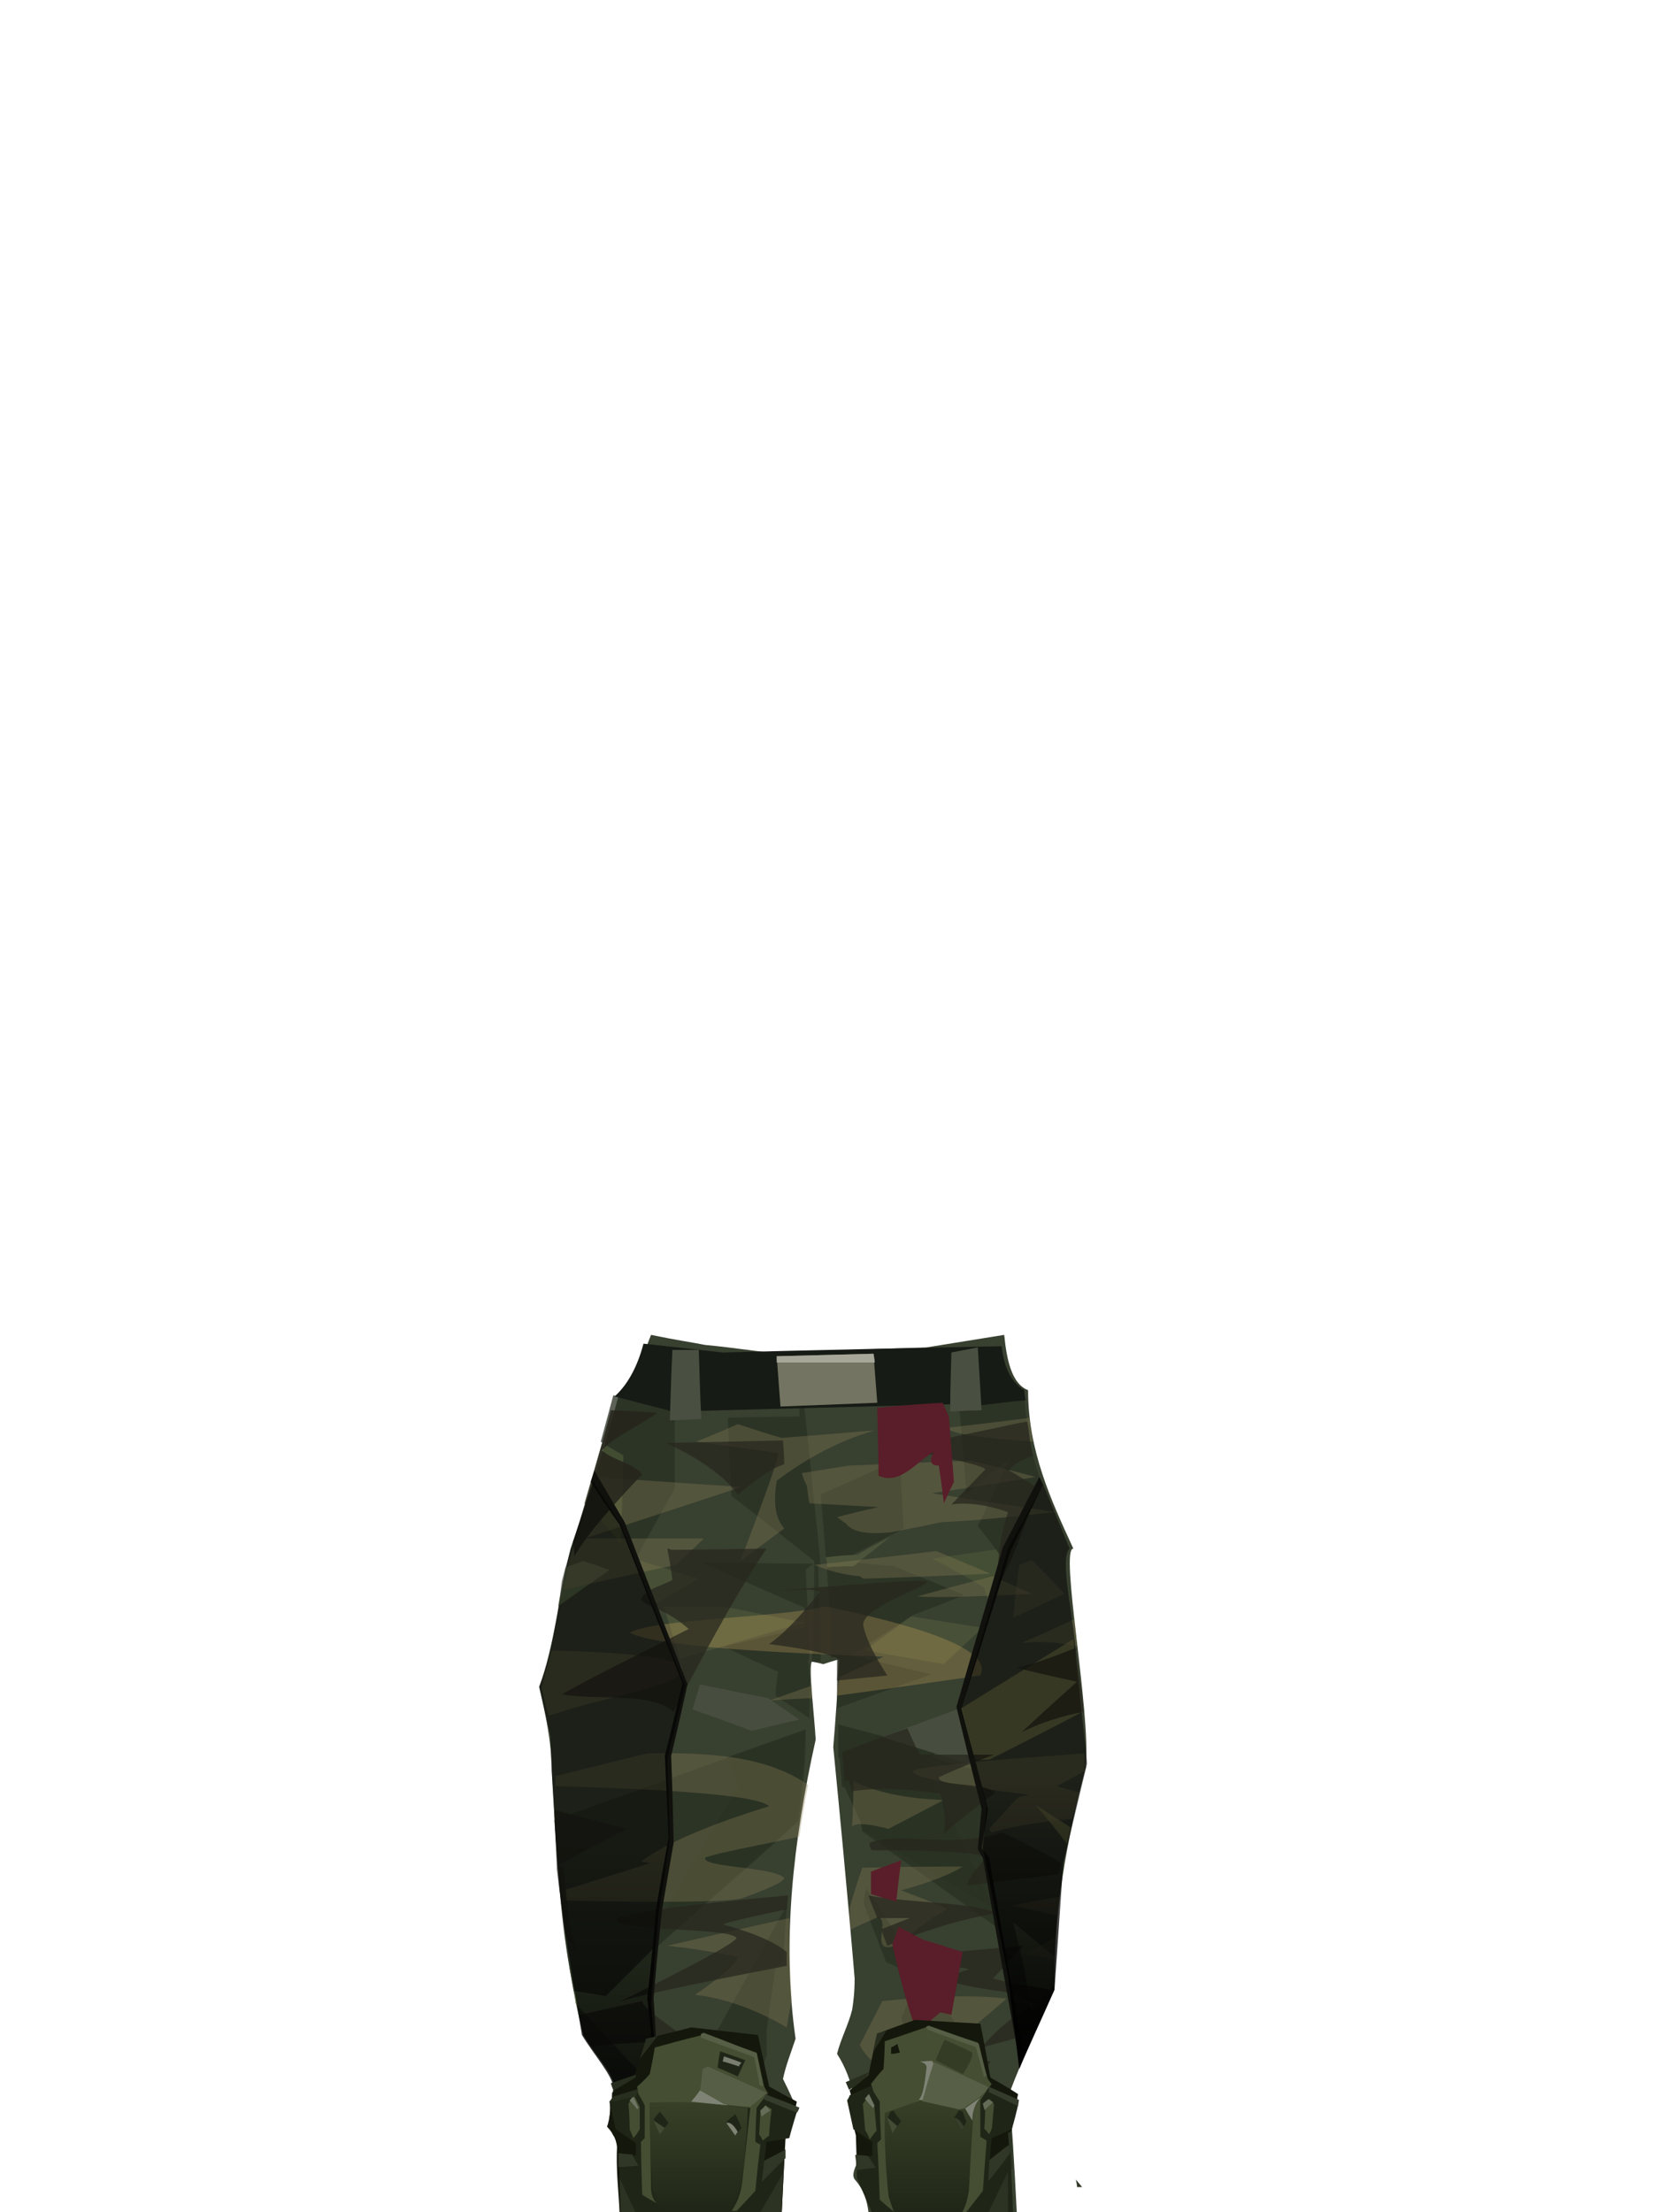 <?xml version="1.0" encoding="UTF-8"?><svg width="1320px" height="1760px" viewBox="0 0 1320 1760" version="1.1" xmlns="http://www.w3.org/2000/svg" xmlns:xlink="http://www.w3.org/1999/xlink"><defs><linearGradient x1="50%" y1="50%" x2="50%" y2="100%" id="id-48484"><stop stop-color="#000000" offset="0%" stop-opacity="0.498"></stop><stop stop-color="#000000" offset="100%"></stop></linearGradient><linearGradient x1="50%" y1="50%" x2="50%" y2="100%" id="id-48485"><stop stop-color="#000000" offset="0%" stop-opacity="0.498"></stop><stop stop-color="#000000" offset="100%"></stop></linearGradient><linearGradient x1="50%" y1="0%" x2="50%" y2="100%" id="id-48486"><stop stop-color="#384028" offset="0%"></stop><stop stop-color="#202617" offset="100%"></stop></linearGradient><linearGradient x1="50%" y1="0%" x2="50%" y2="100%" id="id-48487"><stop stop-color="#373F27" offset="0%"></stop><stop stop-color="#202617" offset="100%"></stop></linearGradient></defs><g transform=" translate(428,1062)" id="id-48488"><path d=" M 90,0 C 83,17 80,34 64,49 C 53,91 39,132 26,170 C 17,206 13,248 1,280 C 6,302 11,324 11,347 C 15,418 19,489 36,557 C 44,571 56,583 60,594 C 63,605 60,614 58,630 C 63,635 65,639 65,644 C 65,654 66,673 67,698 L 189,698 C 191,665 190,625 203,609 C 200,602 197,596 195,592 C 197,582 201,572 205,560 C 194,483 203,403 221,322 C 220,303 215,264 218,260 C 224,261 227,262 227,262 C 236,259 240,258 240,258 C 237,305 235,328 235,328 C 247,450 252,512 252,512 C 252,523 251,531 250,537 C 247,549 241,560 238,572 C 251,592 257,621 255,657 C 249,668 251,671 253,673 C 259,680 262,689 263,698 C 342,698 381,698 381,698 C 379,658 377,626 375,604 C 379,592 391,564 411,521 C 410,459 421,401 436,344 C 440,299 415,170 426,170 C 408,131 390,92 390,44 C 377,39 373,20 371,0 L 309,10 L 183,14 C 160,11 144,9 133,8 C 123,6 109,4 90,0 Z" fill="#384030" id="id-48489"></path><g transform=" translate(13,48)" opacity="0.754" id="id-48490"><path d=" M 139,632 C 114,582 101,557 101,557 L 185,406 L 182,451 L 176,455 L 169,505 C 169,518 169,525 169,525 L 142,605 C 140,623 139,632 139,632 Z" fill="#283022" id="id-48491"></path><path d=" M 365,616 L 310,602 L 296,587 L 296,556 L 276,496 L 281,484 L 273,455 L 264,451 C 252,420 246,404 246,404 L 248,392 L 363,566 L 365,616 Z" fill="#283022" id="id-48492"></path><path d=" M 200,266 C 155,282 90,306 0,338 C 4,385 5,425 16,475 C 33,477 41,478 41,478 C 87,431 144,386 194,339 C 198,315 200,290 200,266 Z" fill="#273021" id="id-48493"></path><path d=" M 226,288 L 228,290 L 230,312 L 231,312 C 240,331 244,340 244,340 C 245,345 245,347 245,347 L 353,424 L 340,358 C 341,337 342,326 342,326 C 337,308 335,298 335,298 C 282,284 253,269 226,262 L 226,288 Z" fill="#273021" id="id-48493"></path><path d=" M 226,262 C 279,276 306,283 306,283 C 298,289 294,292 294,292 L 350,409 L 245,346 L 244,340 L 231,311 L 229,312 L 227,289 L 226,287 L 226,262 Z" fill="#242D1F" id="id-48493"></path><path d=" M 194,338 C 118,406 80,440 80,440 C 82,426 83,419 83,419 C 125,347 147,311 147,311 L 138,288 C 160,280 181,273 200,266 L 194,338 Z" fill="#242D1F" id="id-48493"></path><path d=" M 334,290 C 342,290 346,290 346,290 C 396,265 420,252 420,252 L 413,194 L 324,249 C 331,276 334,290 334,290 Z" fill="#7C7F4D" id="id-48497"></path><path d=" M 323,249 C 282,264 261,272 261,272 L 332,294 C 326,264 323,249 323,249 Z" fill="#4B5243" id="id-48498"></path><path d=" M 225,249 L 225,208 L 220,209 C 220,190 220,180 220,180 C 215,113 212,79 212,79 C 254,60 275,51 275,51 C 277,88 278,106 278,106 C 245,123 228,132 228,132 C 256,135 270,136 270,136 C 308,151 326,159 326,159 C 299,170 285,175 285,175 C 252,197 236,207 236,207 L 300,222 L 225,249 Z" fill="#283022" id="id-48499"></path><path d=" M 310,214 L 247,203 C 272,185 284,176 284,176 L 341,185 C 320,204 310,214 310,214 Z" fill="#4C5539" id="id-48500"></path><path d=" M 217,137 C 217,132 216,129 216,129 C 232,127 241,127 241,127 C 258,117 267,113 267,113 L 238,136 C 224,136 217,137 217,137 Z" fill="#51593D" id="id-48501"></path><path d=" M 348,171 C 344,159 342,153 342,153 C 315,137 301,130 301,130 L 363,121 C 353,154 348,171 348,171 Z" fill="#475235" id="id-48502"></path><path d=" M 359,133 C 345,114 337,104 337,104 C 354,69 362,51 362,51 C 339,69 328,78 328,78 L 322,7 L 374,2 C 376,26 380,48 387,68 L 363,121 C 360,129 359,133 359,133 Z" fill="#283022" id="id-48503"></path><path d=" M 408,357 C 392,336 383,326 383,326 L 411,344 L 408,357 Z" fill="#7C7F4D" id="id-48504"></path><polygon points="380 492 374 456 365 419 398 447 398 469" fill="#657750" id="id-48505"></polygon><path d=" M 79,532 C 72,537 69,540 69,540 L 17,484 L 16,474 L 41,478 L 79,440 L 78,454 C 79,506 79,532 79,532 Z" fill="#657750" id="id-48506"></path><path d=" M 203,257 C 185,245 176,239 176,239 C 177,226 178,220 178,220 C 149,207 135,200 135,200 C 177,190 198,185 198,185 C 201,184 200,177 199,169 C 144,145 117,133 117,133 C 176,134 206,134 206,134 C 202,137 200,139 200,139 C 202,176 203,198 203,207 C 203,208 203,209 202,211 C 204,226 203,242 203,257 Z M 205,212 C 207,162 207,132 207,132 C 163,97 141,80 141,80 C 139,39 138,18 138,18 C 176,17 195,17 195,17 C 195,12 195,10 195,10 C 198,10 199,10 199,10 C 208,94 212,136 212,136 C 211,136 210,135 210,135 C 211,176 212,204 212,212 L 205,212 Z" fill="#283022" id="id-48507"></path><path d=" M 87,168 C 96,196 100,210 100,210 C 166,190 199,181 199,181 L 134,168 C 103,168 87,168 87,168 Z" fill="#4B5438" id="id-48508"></path><path d=" M 79,167 C 103,153 115,146 115,146 L 63,130 C 74,155 79,167 79,167 Z" fill="#4B5438" id="id-48509"></path><path d=" M 116,230 C 112,243 110,250 110,250 C 141,261 157,267 157,267 C 183,261 195,258 195,258 L 170,241 C 134,234 116,230 116,230 Z" fill="#4B5243" id="id-48510"></path><path d=" M 66,128 C 57,109 53,99 53,99 C 54,65 54,47 54,47 C 53,47 52,46 52,46 C 48,44 43,41 37,37 L 47,0 C 57,3 63,5 66,5 C 82,10 90,12 90,12 C 94,12 96,12 96,12 L 96,74 C 76,110 66,128 66,128 Z" fill="#273022" id="id-48511"></path><path d=" M 53,119 C 48,111 38,100 24,86 L 38,38 L 55,48 L 53,119 Z" fill="#434F31" id="id-48512"></path><path d=" M 406,158 C 379,171 365,177 365,177 C 368,149 370,135 370,135 L 380,131 C 398,149 406,158 406,158 Z" fill="#51523C" id="id-48513"></path><path d=" M 3,168 C 31,148 44,139 44,139 C 30,134 23,132 23,132 L 9,137 L 3,168 Z" fill="#657750" id="id-48514"></path></g><g transform=" translate(3,66)" id="id-48515"><path d=" M 43,47 C 29,91 22,113 22,113 C 19,129 17,137 17,137 C 77,123 107,117 107,117 C 122,103 129,96 129,96 C 66,96 34,96 34,96 L 159,55 C 82,50 43,47 43,47 Z" fill="#8D8056" fill-opacity="0.339" id="id-48516"></path><path d=" M 193,88 C 170,105 158,114 158,114 C 179,59 189,31 188,28 C 144,22 123,19 123,19 C 145,10 156,5 156,5 C 180,13 191,16 191,16 C 240,12 265,10 265,10 C 237,18 211,32 187,50 C 184,68 186,80 193,88 Z" fill="#8D8056" fill-opacity="0.339" id="id-48517"></path><path d=" M 322,8 C 366,3 388,0 388,0 L 391,19 C 350,16 327,13 322,8 Z" fill="#8D8056" fill-opacity="0.339" id="id-48518"></path><path d=" M 207,44 C 209,51 211,54 211,54 C 212,63 213,68 213,68 C 249,70 268,71 268,71 C 246,76 235,79 235,79 C 239,82 242,84 242,84 C 247,91 260,93 278,91 C 305,86 318,83 318,83 C 342,82 372,79 409,75 C 343,65 310,60 310,60 C 366,52 393,47 393,47 C 359,38 341,34 341,34 L 244,38 C 219,42 207,44 207,44 Z" fill="#8D8056" fill-opacity="0.339" id="id-48519"></path><path d=" M 217,117 C 282,110 314,106 314,106 C 343,118 357,124 357,124 C 290,127 256,128 256,128 L 253,126 C 241,125 229,122 217,117 Z" fill="#8D8056" fill-opacity="0.339" id="id-48520"></path><path d=" M 299,142 C 339,131 359,126 359,126 L 390,140 C 334,143 304,143 299,142 Z" fill="#8D8056" fill-opacity="0.339" id="id-48521"></path><path d=" M 424,160 L 426,182 C 411,178 396,178 382,179 C 410,167 424,160 424,160 Z" fill="#8D8056" fill-opacity="0.339" id="id-48522"></path><path d=" M 349,205 C 273,216 235,221 235,221 C 236,211 237,206 237,206 C 261,195 272,190 272,190 C 155,186 87,180 70,171 C 88,160 189,159 226,150 C 317,169 358,187 349,205 Z" fill="#DAB063" fill-opacity="0.268" id="id-48523"></path><path d=" M 215,223 C 192,224 181,225 181,225 L 215,213 C 215,220 215,223 215,223 Z" fill="#8D8056" fill-opacity="0.339" id="id-48524"></path><path d=" M 0,214 C 5,195 8,185 8,185 C 78,187 113,192 112,200 C 112,214 51,221 6,237 C 3,230 0,214 0,214 Z" fill="#8D8056" fill-opacity="0.339" id="id-48525"></path><path d=" M 11,285 C 11,291 11,293 11,293 C 116,296 172,301 181,309 C 132,324 98,339 79,353 C 84,354 87,354 87,354 C 40,369 17,376 17,376 C 18,382 18,384 18,384 C 103,386 151,385 160,382 C 182,374 193,369 193,366 C 184,357 128,358 130,350 C 138,346 205,334 205,333 C 209,306 212,292 212,292 C 179,269 133,266 84,267 C 35,279 11,285 11,285 Z" fill="#8D8056" fill-opacity="0.339" id="id-48526"></path><path d=" M 197,398 C 197,430 198,451 199,463 C 196,478 195,485 195,485 C 171,471 147,462 122,459 C 144,444 155,434 156,429 C 138,425 119,422 100,420 C 165,405 197,398 197,398 Z" fill="#8D8056" fill-opacity="0.339" id="id-48527"></path><path d=" M 253,499 C 265,476 271,464 271,464 C 311,460 344,459 370,462 C 330,497 303,516 290,520 L 294,523 C 275,522 261,514 253,499 Z" fill="#8D8056" fill-opacity="0.339" id="id-48528"></path><path d=" M 255,358 C 248,379 245,390 245,390 C 245,401 246,407 246,407 C 256,402 264,399 268,397 C 276,401 265,419 274,421 C 274,421 274,421 275,421 C 283,423 302,401 323,391 C 316,387 286,376 286,376 C 307,370 324,364 335,357 C 282,357 255,358 255,358 Z" fill="#8D8056" fill-opacity="0.339" id="id-48529"></path><path d=" M 248,289 C 248,313 247,325 247,325 C 251,322 260,323 276,327 L 320,304 C 290,303 266,298 248,289 Z" fill="#8D8056" fill-opacity="0.339" id="id-48530"></path><path d=" M 295,281 C 295,286 326,292 388,300 C 382,301 379,302 379,302 C 364,318 356,327 356,327 C 357,329 358,330 358,330 C 370,326 391,322 422,319 C 426,305 428,298 428,298 C 416,295 410,293 410,293 C 425,285 432,281 432,281 C 432,279 432,278 432,278 L 432,267 C 344,273 298,278 295,281 Z" fill="#8D8056" fill-opacity="0.339" id="id-48531"></path><path d=" M 412,381 C 411,391 410,396 410,396 L 374,388 C 399,383 412,381 412,381 Z" fill="#8D8056" fill-opacity="0.339" id="id-48532"></path><path d=" M 409,413 C 408,425 408,431 408,431 L 385,426 C 401,418 409,413 409,413 Z" fill="#8D8056" fill-opacity="0.339" id="id-48533"></path></g><g transform=" translate(13,60)" id="id-48534"><path d=" M 45,0 C 70,1 82,2 82,2 C 69,12 47,21 38,32 C 47,40 63,42 70,51 C 49,73 28,96 16,116 C 16,111 15,106 15,104 C 17,102 44,6 45,0 Z" fill="#25241B" fill-opacity="0.851" id="id-48535"></path><path d=" M 183,43 C 172,46 159,57 146,67 C 136,53 117,39 89,26 L 182,24 C 183,37 183,43 183,43 Z" fill="#27261D" fill-opacity="0.727" id="id-48536"></path><path d=" M 169,110 C 118,111 93,111 93,111 C 91,110 90,110 90,110 C 93,126 94,135 94,135 C 85,140 70,143 69,151 C 77,158 89,158 107,174 C 67,194 25,215 6,226 C 36,231 78,224 95,240 C 128,176 153,133 169,110 Z" fill="#27261D" fill-opacity="0.727" id="id-48537"></path><path d=" M 162,145 C 242,138 286,135 296,136 C 302,139 242,157 246,172 C 248,181 254,194 265,211 L 225,215 L 226,198 C 220,194 202,190 171,186 C 185,176 198,161 211,145 C 212,142 196,142 162,145 Z" fill="#27261D" fill-opacity="0.727" id="id-48538"></path><path d=" M 229,272 C 263,259 281,253 281,253 C 287,267 291,274 291,274 C 330,274 350,274 350,274 C 325,283 310,290 306,292 C 306,300 339,295 351,304 C 330,320 319,329 319,329 C 313,334 310,337 310,337 C 312,328 311,318 307,305 C 281,301 258,300 237,303 C 235,297 234,294 234,294 L 231,295 C 230,279 229,272 229,272 Z" fill="#27261D" fill-opacity="0.727" id="id-48539"></path><path d=" M 253,350 C 251,349 251,346 251,344 C 278,335 312,349 357,336 C 382,348 397,356 403,360 C 404,362 401,368 402,369 C 353,375 329,378 329,378 C 329,370 339,363 344,355 C 329,351 298,350 253,350 Z" fill="#27261D" fill-opacity="0.727" id="id-48540"></path><path d=" M 265,426 C 262,418 260,413 260,413 C 275,407 283,404 283,404 C 266,404 257,404 257,404 C 252,392 250,386 250,386 C 281,392 331,391 352,400 C 323,405 294,414 265,426 Z" fill="#27261D" fill-opacity="0.727" id="id-48541"></path><path d=" M 274,435 C 276,436 277,436 277,436 C 278,443 278,446 278,446 C 308,443 325,442 330,445 C 324,446 318,449 313,454 C 353,465 372,460 380,473 C 362,484 349,496 340,507 L 380,496 C 385,484 390,472 395,461 C 370,457 355,454 349,452 C 356,445 364,436 373,426 L 274,435 Z" fill="#27261D" fill-opacity="0.727" id="id-48542"></path><path d=" M 347,518 C 322,559 310,580 310,580 C 303,574 299,570 299,570 C 299,548 299,538 299,538 L 296,528 C 318,520 335,517 347,518 Z" fill="#27261D" fill-opacity="0.727" id="id-48543"></path><path d=" M 23,497 L 30,506 C 66,502 93,502 112,505 C 97,493 70,476 70,470 L 20,481 L 23,497 Z" fill="#27261D" fill-opacity="0.727" id="id-48544"></path><path d=" M 0,318 C 39,328 58,333 58,333 C 21,352 3,362 3,362 C 5,363 7,364 7,364 C 11,386 9,408 19,433 L 9,418 C 4,385 1,352 0,318 Z" fill="#27261D" fill-opacity="0.727" id="id-48545"></path><path d=" M 421,240 C 404,243 386,249 372,256 C 401,229 416,216 416,216 C 384,209 368,205 368,205 C 384,201 400,195 415,189 C 413,185 422,238 421,240 Z" fill="#27261D" fill-opacity="0.727" id="id-48546"></path><path d=" M 274,30 C 330,19 364,11 376,9 C 377,7 379,34 381,36 C 368,41 363,45 362,48 C 366,50 374,55 386,63 C 377,81 368,114 353,140 C 352,120 355,100 361,81 C 344,75 328,73 316,75 L 343,47 C 341,44 319,39 274,30 Z" fill="#27261D" fill-opacity="0.727" id="id-48547"></path><path d=" M 185,397 C 156,403 139,407 134,409 C 160,416 177,424 185,431 C 185,439 185,442 185,442 C 101,458 57,468 51,471 C 112,441 143,424 145,420 C 141,411 47,415 50,405 C 51,401 96,394 186,386 L 185,397 Z" fill="#27261D" fill-opacity="0.727" id="id-48548"></path></g><path d=" M 45,108 C 43,114 42,117 42,117 C 57,140 65,151 65,151 C 98,235 115,277 115,277 C 106,316 101,335 101,335 C 103,378 104,400 104,400 C 97,438 94,457 94,457 C 90,504 87,528 87,528 C 89,545 90,554 90,554 C 89,578 89,590 89,590 C 92,592 94,593 94,593 C 93,582 93,577 93,577 C 94,568 94,563 94,563 C 93,540 92,528 92,528 C 96,480 99,456 99,456 C 105,421 108,404 108,404 C 107,358 106,335 106,335 C 115,297 119,278 119,278 L 69,149 C 53,122 45,108 45,108 Z" fill="#10100D" id="id-48549"></path><path d=" M 399,113 C 380,150 370,169 370,169 C 345,254 333,296 333,296 C 346,350 353,377 353,377 C 351,398 350,409 350,409 C 352,413 354,416 354,416 C 373,523 383,577 383,577 C 385,573 386,571 386,571 C 368,468 359,416 359,416 C 355,411 353,408 353,408 C 357,387 358,377 358,377 C 344,324 337,297 337,297 C 363,214 376,172 376,172 L 402,119 C 400,115 399,113 399,113 Z" fill="#10100D" id="id-48550"></path><path d=" M 61,49 C 92,57 107,61 107,61 C 261,57 337,55 337,55 C 347,56 353,56 353,56 C 376,53 388,52 388,52 C 387,46 387,44 387,44 C 377,38 371,27 369,9 C 221,12 147,14 147,14 L 84,7 C 79,26 71,40 61,49 Z" fill="#171B15" id="id-48551"></path><path d=" M 107,12 C 121,12 128,12 128,12 C 129,49 130,67 130,67 L 105,68 C 106,31 107,12 107,12 Z" fill="#4A5041" id="id-48552"></path><path d=" M 328,61 C 345,60 353,60 353,60 C 351,26 350,10 350,10 L 329,14 C 328,46 328,61 328,61 Z" fill="#4A5041" id="id-48553"></path><path d=" M 270,54 C 218,56 193,57 193,57 C 191,30 190,17 190,17 L 267,15 C 269,41 270,54 270,54 Z" fill="#737562" id="id-48554"></path><path d=" M 268,22 C 216,22 190,22 190,22 L 190,17 L 267,15 C 268,20 268,22 268,22 Z" fill="#A6A798" id="id-48555"></path><path d=" M 44,117 L 66,151 L 117,279 L 103,337 L 105,402 L 96,460 L 90,531 L 93,568 L 85,698 L 66,698 C 65,687 64,675 64,663 C 64,649 63,637 56,630 L 60,599 C 60,590 44,572 35,557 C 26,503 19,459 15,425 C 14,380 10,344 10,319 L 1,280 C 9,260 15,231 19,196 C 26,169 35,143 44,117 Z" fill="url(#id-48484)" id="id-48556"></path><path d=" M 402,119 L 423,170 C 414,179 428,230 428,257 L 437,341 L 418,420 L 411,521 C 401,544 391,565 383,584 L 374,510 L 354,408 L 357,375 L 337,296 L 374,170 L 402,119 Z" fill="url(#id-48485)" id="id-48557"></path><path d=" M 322,54 C 288,56 270,58 270,58 C 271,94 271,112 271,112 C 288,120 301,101 315,93 C 312,99 311,104 319,104 C 322,124 323,134 323,134 C 328,123 331,117 331,117 L 327,65 C 324,58 322,54 322,54 Z" fill="#591E29" id="id-48558"></path><path d=" M 265,427 C 265,439 265,445 265,445 C 279,449 285,451 285,451 L 289,418 C 273,424 265,427 265,427 Z" fill="#591E29" id="id-48559"></path><path d=" M 287,471 C 284,480 282,485 282,485 C 295,542 305,570 313,567 C 313,552 313,545 313,545 C 318,541 320,539 320,539 C 326,540 329,541 329,541 C 335,507 338,491 338,491 L 306,481 C 293,474 287,471 287,471 Z" fill="#591E29" id="id-48560"></path><g transform=" translate(54,544)" id="id-48561"><g transform=" translate(1,7)" id="id-48562"><path d=" M 10,147 C 96,147 139,147 139,147 C 141,108 142,88 142,88 C 144,88 145,87 145,87 C 149,69 151,59 151,59 C 136,51 129,47 129,47 C 123,19 120,6 120,6 C 85,2 67,0 67,0 C 43,6 31,9 31,9 C 25,29 22,38 22,38 C 10,47 4,52 4,52 C 4,55 4,57 4,57 C 3,58 2,59 2,59 C 3,66 2,73 0,79 C 3,82 4,84 5,86 C 6,87 7,90 8,93 C 7,113 9,128 10,147 Z" fill="#14180C" id="id-48563"></path><path d=" M 5,55 C 18,51 25,49 25,49 C 93,51 128,52 128,52 C 128,53 128,54 128,54 C 144,61 152,64 152,64 C 147,80 145,88 145,88 C 133,90 127,91 127,91 C 124,113 123,123 123,123 L 141,105 L 139,147 C 53,147 10,147 10,147 C 10,116 10,101 10,101 C 19,101 23,102 23,102 L 23,92 L 7,81 L 2,59 C 4,56 5,55 5,55 Z" fill="#202617" id="id-48564"></path><path d=" M 40,140 C 32,136 28,133 28,133 C 27,105 27,91 27,91 C 29,89 30,88 30,88 C 30,71 30,62 30,62 C 27,56 25,53 25,53 C 24,49 24,47 24,47 C 31,41 34,37 34,37 C 37,23 38,16 38,16 C 63,9 76,6 76,6 C 105,15 119,20 119,20 C 123,38 125,47 125,47 C 127,51 128,52 128,52 C 122,60 119,64 119,64 C 118,82 118,91 118,91 C 121,93 122,93 122,93 C 119,118 118,130 118,130 C 108,141 103,146 103,146 L 99,146 C 104,139 107,131 108,119 C 112,83 114,64 114,64 C 89,61 62,59 34,60 L 35,127 C 35,133 37,138 40,140 Z" fill="#454E32" id="id-48565"></path><path d=" M 34,60 C 61,58 86,61 112,64 C 111,90 109,110 107,124 C 106,128 103,136 99,147 L 44,147 C 39,138 36,132 36,128 C 35,112 34,90 34,60 Z" fill="url(#id-48486)" id="id-48566"></path><path d=" M 26,81 C 23,86 21,88 21,88 C 19,83 18,81 18,81 C 18,68 17,61 17,61 C 19,57 20,55 20,55 C 21,55 22,55 22,55 L 26,63 C 26,75 26,81 26,81 Z" fill="#454E32" id="id-48567"></path><path d=" M 24,65 C 20,60 18,58 18,58 C 20,56 21,55 21,55 L 25,64 C 24,65 24,65 24,65 Z" fill="#6F7564" id="id-48568"></path><path d=" M 129,86 C 126,88 124,90 124,90 C 122,86 121,85 121,85 C 122,72 122,66 122,66 C 125,63 126,62 126,62 L 131,65 C 129,79 129,86 129,86 Z" fill="#454E32" id="id-48569"></path><path d=" M 123,71 C 122,68 122,66 122,66 C 125,64 126,62 126,62 L 130,66 C 125,69 123,71 123,71 Z" fill="#656C58" id="id-48570"></path><path d=" M 102,69 C 97,73 95,75 95,75 C 100,82 102,86 102,86 L 107,80 C 104,72 102,69 102,69 Z" fill="#202617" id="id-48571"></path><path d=" M 102,86 C 97,79 95,76 95,76 C 98,75 101,78 104,83 L 102,86 Z" fill="#7E8374" id="id-48572"></path><path d=" M 49,76 C 44,82 42,85 42,85 C 39,77 37,73 37,73 L 42,67 C 47,73 49,76 49,76 Z" fill="#202617" id="id-48573"></path><path d=" M 37,74 C 40,81 42,85 42,85 L 46,80 L 37,74 Z" fill="#434B35" id="id-48574"></path><path d=" M 67,59 C 72,53 74,50 74,50 L 96,62 C 77,60 67,59 67,59 Z" fill="#7E8375" id="id-48575"></path><path d=" M 114,63 C 123,56 127,52 127,52 C 96,38 80,31 80,31 L 76,33 C 75,45 74,50 74,50 L 93,61 C 107,63 114,63 114,63 Z" fill="#565E45" id="id-48576"></path><path d=" M 76,5 C 75,6 74,6 74,6 C 74,8 74,9 74,9 C 102,18 117,23 117,23 C 121,38 122,45 122,45 L 125,46 L 119,20 C 91,10 76,5 76,5 Z" transform=" translate(100,25) rotate(2) translate(-100,-25)" fill="#565E45" id="id-48577"></path><path d=" M 104,39 C 93,34 88,32 88,32 C 89,23 90,19 90,19 L 110,26 C 106,35 104,39 104,39 Z" fill="#202617" id="id-48578"></path><path d=" M 107,28 C 105,30 105,31 105,31 C 96,28 92,27 92,27 L 93,23 C 102,26 107,28 107,28 Z" fill="#797E70" id="id-48579"></path><path d=" M 153,64 C 152,67 151,68 151,68 C 134,61 125,57 125,57 L 126,53 C 144,60 153,64 153,64 Z" transform=" translate(139,61) rotate(-1) translate(-139,-61)" fill="#353C2B" id="id-48580"></path><path d=" M 3,59 L 23,55 C 24,51 25,49 25,49 L 5,55 C 3,58 3,59 3,59 Z" fill="#292F1E" id="id-48581"></path><path d=" M 26,25 L 40,7 L 31,9 C 28,20 26,25 26,25 Z" fill="#282E1F" id="id-48582"></path><path d=" M 20,101 C 23,107 25,110 25,110 C 15,111 9,111 9,111 L 9,100 C 16,101 20,101 20,101 Z" fill="#303726" id="id-48583"></path><path d=" M 123,123 L 125,106 C 137,100 142,97 142,97 L 142,104 L 123,123 Z" fill="#303726" id="id-48584"></path><path d=" M 5,50 L 23,40 L 23,38 L 3,44 C 4,48 5,50 5,50 Z" transform=" translate(13,44) rotate(-2) translate(-13,-44)" fill="#272E1F" id="id-48585"></path><path d=" M 23,148 C 15,148 11,148 11,148 L 10,120 L 23,148 Z" fill="#2D3323" id="id-48586"></path><path d=" M 139,147 C 127,147 122,147 122,147 L 140,116 C 139,137 139,147 139,147 Z" fill="#2D3323" id="id-48587"></path></g><g transform=" translate(191,1)" id="id-48588"><path d=" M 22,154 C 96,154 133,154 133,154 C 131,111 129,90 129,90 C 131,89 132,88 132,88 C 135,69 137,59 137,59 C 123,50 115,46 115,46 C 110,17 107,3 107,3 C 72,1 55,0 55,0 C 35,7 25,11 25,11 C 20,33 18,44 18,44 C 8,52 3,56 3,56 C 4,59 4,60 4,60 C 6,79 7,88 7,88 L 8,92 L 9,126 L 22,154 Z" fill="#14180C" id="id-48589"></path><path d=" M 9,126 L 8,109 C 17,109 21,108 21,108 L 21,97 L 6,87 L 1,64 C 3,61 3,60 3,60 C 15,55 21,52 21,52 C 82,55 113,56 113,56 C 129,64 137,68 137,68 C 134,81 132,87 132,87 C 121,92 116,94 116,94 C 114,118 113,129 113,129 L 131,105 L 133,154 L 21,154 C 13,135 9,126 9,126 Z" fill="#202617" id="id-48590"></path><path d=" M 24,117 L 9,120 C 8,112 7,108 7,108 L 17,108 C 22,114 24,117 24,117 Z" transform=" translate(16,114) rotate(4) translate(-16,-114)" fill="#303726" id="id-48591"></path><path d=" M 114,129 L 114,112 C 124,103 129,99 129,99 L 130,106 C 120,121 114,129 114,129 Z" transform=" translate(122,114) rotate(3) translate(-122,-114)" fill="#303726" id="id-48592"></path><path d=" M 184,133 C 186,133 188,133 188,133 L 183,127 C 184,131 184,133 184,133 Z" fill="#303726" id="id-48593"></path><path d=" M 27,143 C 26,113 25,98 25,98 C 27,96 28,95 28,95 C 27,75 27,65 27,65 C 24,60 22,57 22,57 C 21,53 20,51 20,51 C 26,43 30,39 30,39 C 31,25 31,17 31,17 C 55,9 66,5 66,5 C 92,14 105,18 105,18 C 110,38 113,47 113,47 C 115,50 116,51 116,51 C 110,59 107,64 107,64 C 107,83 107,93 107,93 C 107,93 112,96 112,96 C 110,123 109,136 109,136 L 95,154 L 40,154 C 31,147 27,143 27,143 Z" fill="#454E33" id="id-48594"></path><path d=" M 39,154 C 36,148 35,143 34,140 C 30,104 31,74 31,74 C 50,67 60,64 60,64 C 83,68 94,71 94,71 C 99,68 102,66 102,66 C 99,112 98,135 98,135 C 97,143 95,149 92,154 C 57,154 39,154 39,154 Z" fill="url(#id-48487)" id="id-48595"></path><path d=" M 20,95 C 23,90 25,88 25,88 C 23,74 22,67 22,67 C 19,62 17,60 17,60 C 15,65 13,67 13,67 L 16,88 C 19,92 20,95 20,95 Z" transform=" translate(19,77) rotate(3) translate(-19,-77)" fill="#454E32" id="id-48596"></path><path d=" M 22,70 C 17,65 15,63 15,63 C 17,60 18,59 18,59 L 23,68 C 22,70 22,70 22,70 Z" transform=" translate(19,65) rotate(4) translate(-19,-65)" fill="#6F7564" id="id-48597"></path><path d=" M 115,91 C 113,88 111,87 111,87 C 111,75 110,68 110,68 C 112,65 113,63 113,63 C 116,65 117,67 117,67 L 117,86 C 116,90 115,91 115,91 Z" transform=" translate(114,77) rotate(5) translate(-114,-77)" fill="#454E32" id="id-48598"></path><path d=" M 111,72 C 115,67 117,65 117,65 C 114,64 113,63 113,63 L 109,67 C 110,70 111,72 111,72 Z" transform=" translate(113,67) rotate(7) translate(-113,-67)" fill="#646C58" id="id-48599"></path><path d=" M 92,88 C 95,83 96,81 96,81 C 94,76 93,73 93,73 C 91,72 90,72 90,72 L 86,78 C 90,85 92,88 92,88 Z" fill="#202617" id="id-48600"></path><path d=" M 92,88 C 88,81 86,78 86,78 C 90,78 92,82 94,85 L 92,88 Z" fill="#373E2B" id="id-48601"></path><path d=" M 39,89 C 42,83 44,80 44,80 C 39,75 37,72 37,72 C 36,73 35,73 35,73 L 33,78 C 37,86 39,89 39,89 Z" transform=" translate(38,81) rotate(5) translate(-38,-81)" fill="#202617" id="id-48602"></path><polygon points="38 90 32 78 41 84" transform=" translate(37,84) rotate(7) translate(-37,-84)" fill="#454C36" id="id-48603"></polygon><path d=" M 113,51 L 68,35 L 62,67 L 92,71 C 95,70 97,69 97,68 C 108,60 113,54 113,51 Z" transform=" translate(88,53) rotate(5) translate(-88,-53)" fill="#575F46" id="id-48604"></path><path d=" M 102,80 C 97,74 95,71 95,71 L 106,61 C 102,67 101,73 102,80 Z" transform=" translate(100,70) rotate(7) translate(-100,-70)" fill="#7E8375" id="id-48605"></path><path d=" M 60,64 C 62,64 63,64 63,64 C 66,44 68,34 68,34 C 67,33 67,32 67,32 C 60,33 57,34 57,34 C 61,34 63,36 63,38 C 63,51 63,60 60,64 Z" transform=" translate(63,48) rotate(7) translate(-63,-48)" fill="#7E8375" id="id-48606"></path><path d=" M 72,34 C 75,22 77,17 77,17 C 92,21 100,24 100,24 C 101,27 99,34 95,42 C 80,37 72,34 72,34 Z" transform=" translate(86,29) rotate(8) translate(-86,-29)" fill="#353C26" id="id-48607"></path><path d=" M 114,42 C 113,42 112,43 112,43 C 106,28 103,20 103,20 C 77,14 63,10 63,10 L 62,8 L 64,7 L 105,17 C 111,34 114,42 114,42 Z" transform=" translate(88,25) rotate(6) translate(-88,-25)" fill="#565E45" id="id-48608"></path><path d=" M 138,67 L 113,59 L 113,55 L 138,62 C 138,65 138,67 138,67 Z" transform=" translate(126,61) rotate(8) translate(-126,-61)" fill="#353C2B" id="id-48609"></path><path d=" M 0,50 L 3,56 C 10,51 17,45 18,41 C 6,47 0,50 0,50 Z" transform=" translate(9,48) rotate(3) translate(-9,-48)" fill="#292F1F" id="id-48610"></path><path d=" M 23,26 L 31,8 L 24,11 C 23,21 23,26 23,26 Z" transform=" translate(27,17) rotate(8) translate(-27,-17)" fill="#282E1F" id="id-48611"></path><path d=" M 36,27 C 36,24 36,22 36,22 C 40,20 41,19 41,19 L 43,26 C 39,27 36,27 36,27 Z" fill="#14180C" id="id-48612"></path><path d=" M 113,154 L 129,121 L 129,154 C 118,154 113,154 113,154 Z" fill="#2D3323" id="id-48613"></path></g></g></g></svg>